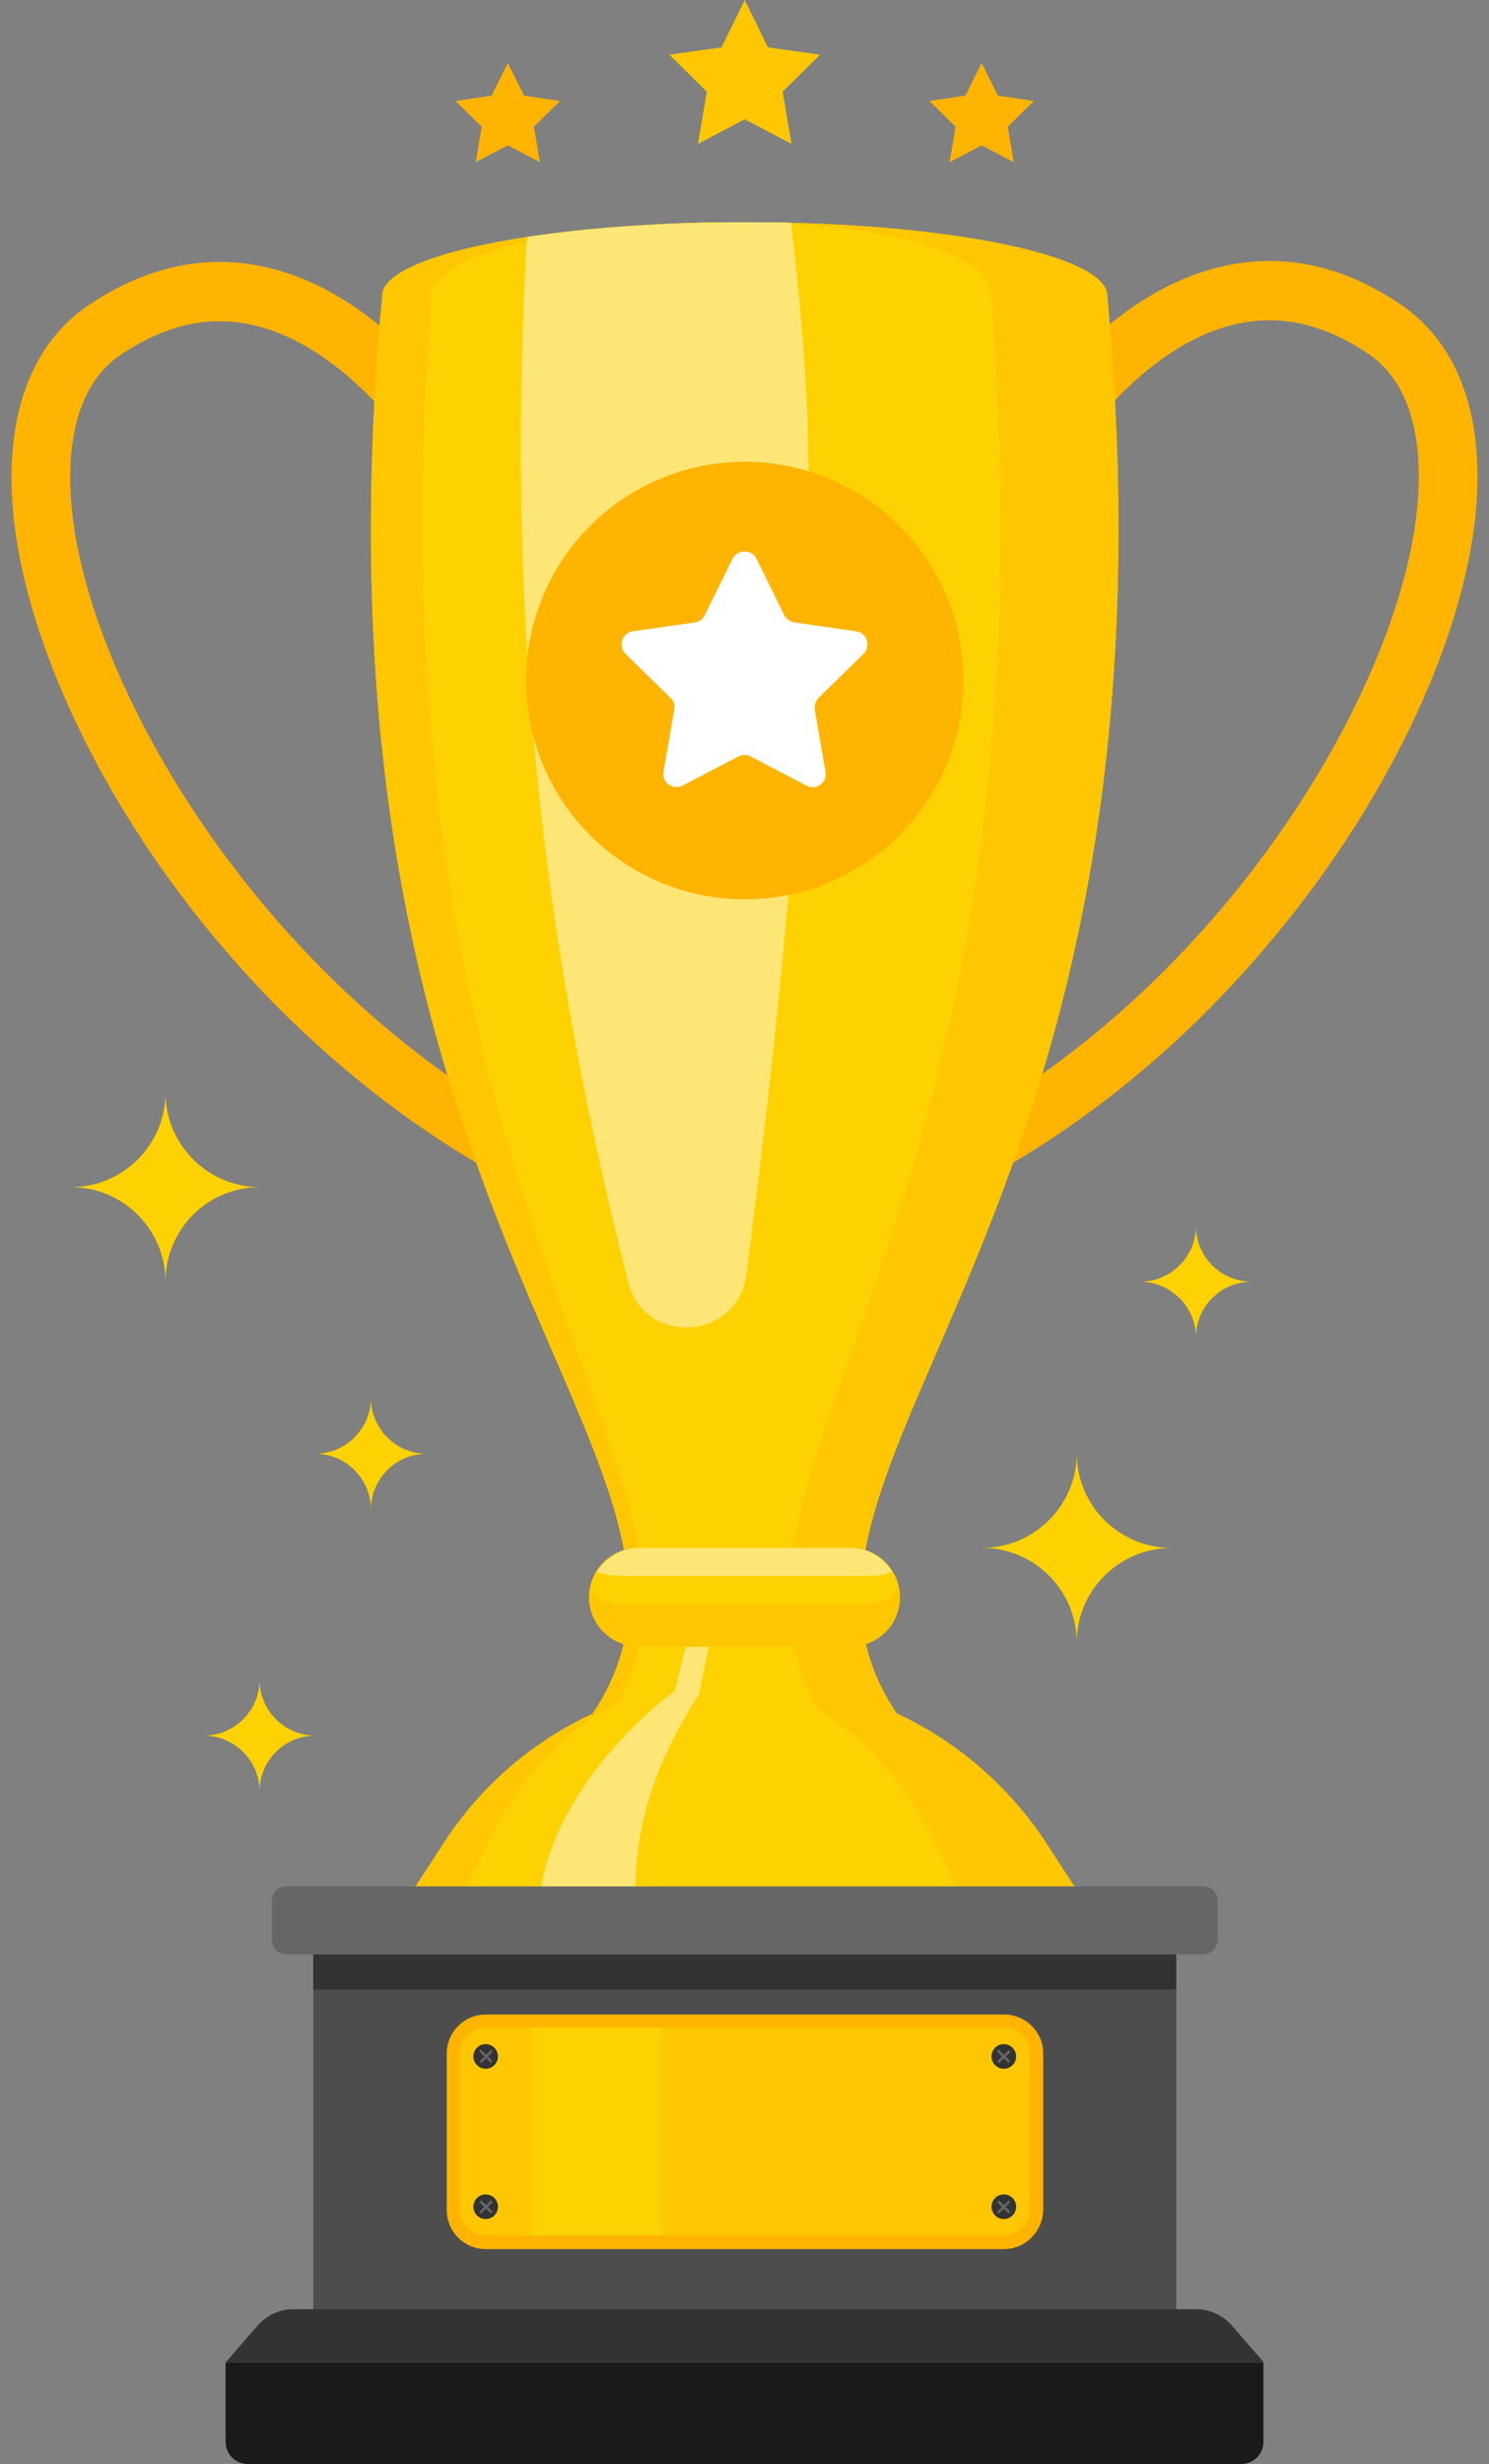 <?xml version="1.0" encoding="UTF-8"?>
<!DOCTYPE svg PUBLIC '-//W3C//DTD SVG 1.0//EN'
          'http://www.w3.org/TR/2001/REC-SVG-20010904/DTD/svg10.dtd'>
<svg height="500.0" preserveAspectRatio="xMidYMid meet" version="1.0" viewBox="98.8 0.0 302.3 500.0" width="302.3" xmlns="http://www.w3.org/2000/svg" xmlns:xlink="http://www.w3.org/1999/xlink" zoomAndPan="magnify"
><rect x="98.8" y="0.0" width="302.3" height="500.0" fill="#808080" stroke="none"/><g
  ><g
    ><g id="change1_1"
      ><path d="M314.6,387.2H185.4c-2.2,0-3.6-2.5-2.3-4.3l5.9-9.1c8.9-13.7,22.2-23.9,37.7-29.1h0 c15.1-5.1,31.5-5.1,46.7,0h0c15.5,5.2,28.7,15.5,37.7,29.1l5.9,9.1C318.2,384.8,316.8,387.2,314.6,387.2z" fill="#FEC701"
      /></g
      ><g id="change2_2"
      ><path d="M267.1,252.6l-3.5-11.5c69.8-21,115.9-91.2,122.4-133.9c1.5-9.8,2.3-27.5-9.4-35.4 c-9.1-6.1-17.9-8.1-27-6c-20.9,4.8-35.6,29.8-35.7,30l-10.4-6c0.7-1.2,17.3-29.7,43.3-35.7c12.3-2.9,24.6-0.3,36.4,7.7 c12.7,8.6,17.9,25.3,14.6,47.1c-3.9,25.6-19.3,56.4-41.2,82.3C331.7,221,299.9,242.7,267.1,252.6z" fill="#FFB401"
      /></g
      ><g id="change2_3"
      ><path d="M232.9,252.6c-32.8-9.9-64.6-31.6-89.6-61.2c-21.9-25.9-37.3-56.7-41.2-82.3 c-3.3-21.8,1.9-38.5,14.6-47.1c11.8-8,24.1-10.6,36.4-7.7c26,6,42.6,34.5,43.3,35.7l-10.4,6c-0.1-0.3-14.8-25.2-35.7-30 c-9.1-2.1-17.9-0.1-27,6c-11.7,7.9-10.9,25.6-9.4,35.4c6.5,42.6,52.6,112.9,122.4,133.9L232.9,252.6z" fill="#FFB401"
      /></g
      ><g id="change1_2"
      ><path d="M323.6,60H176.4c-20.3,217.6,103,246.5,22.4,308.2H250h51.2C220.6,306.5,343.8,277.6,323.6,60z" fill="#FEC701"
      /></g
      ><g id="change1_3"
      ><path d="M271.5,334.1h-43.1c-5.5,0-10-4.5-10-10l0,0c0-5.5,4.5-10,10-10h43.1c5.5,0,10,4.5,10,10l0,0 C281.5,329.7,277,334.1,271.5,334.1z" fill="#FEC701"
      /></g
      ><g id="change1_4"
      ><ellipse cx="250" cy="60" fill="#FEC701" rx="73.6" ry="14.9"
      /></g
      ><g id="change1_5"
      ><path d="M323.6,60H176.4c-20.3,217.6,103,246.5,22.4,308.2H250h51.2C220.6,306.5,343.8,277.6,323.6,60z" fill="#FEC701"
      /></g
      ><g id="change1_6"
      ><path d="M323.6,60c0,7.4-26.6,13.6-61.4,14.7c-4,0.1-8,0.2-12.2,0.2c-17.1,0-32.8-1.2-45.2-3.1 c-17.3-2.7-28.4-7-28.4-11.8c0-4.9,11.6-9.2,29.4-11.9c12.3-1.9,27.6-3,44.2-3c3.2,0,6.3,0,9.4,0.1 C295.6,46.1,323.6,52.4,323.6,60z" fill="#FEC701"
      /></g
      ><g id="change3_1"
      ><path d="M300,60c0-8.2-20.1-14.9-53.4-14.9s-60.2,6.7-60.2,14.9c-16.6,217.6,89.1,250,18.3,308.2h41.9h35.1 C215.7,306.5,316.6,277.6,300,60z" fill="#FED201"
      /></g
      ><g id="change4_1"
      ><path d="M250.3,258.7c-1.8,13.4-20.7,14.5-24,1.4c-11.3-45.1-23.7-106.4-21.5-188.3c0.2-7.7,0.5-15.6,1-23.7 c12.3-1.9,27.6-3,44.2-3c3.2,0,6.3,0,9.4,0.1c1.2,9.8,2.1,19.7,2.8,29.6C265.6,126.6,257.4,204.7,250.3,258.7z" fill="#FEE676"
      /></g
      ><g
      ><g id="change2_4"
        ><path d="M201.9 12.8L205.2 19.4 212.5 20.5 207.2 25.7 208.4 32.9 201.9 29.5 195.4 32.9 196.6 25.7 191.3 20.5 198.6 19.4z" fill="#FFB401"
        /></g
        ><g id="change1_8"
        ><path d="M250 0L254.7 9.6 265.3 11.1 257.7 18.6 259.5 29.2 250 24.2 240.5 29.2 242.3 18.6 234.7 11.1 245.3 9.6z" fill="#FEC701"
        /></g
        ><g id="change2_5"
        ><path d="M298.1 12.8L301.4 19.4 308.7 20.5 303.4 25.7 304.6 32.9 298.1 29.5 291.6 32.9 292.8 25.7 287.5 20.5 294.8 19.4z" fill="#FFB401"
        /></g
      ></g
      ><g id="change3_2"
      ><path d="M291.3,387.2h-96.1c-1.7,0-2.7-2.5-1.7-4.3l4.4-9.1c6.7-13.6,16.5-23.9,28-29.1c3.4-1.5,6.8-2.6,10.3-3.2 c1.7-0.3,3.4-0.5,5.1-0.5c0.6-0.1,1.3-0.1,1.9-0.1c5.9,0,11.7,1.3,17.4,3.8c5.7,2.6,11.1,6.5,15.8,11.4 c4.7,4.9,8.9,10.9,12.2,17.7l4.4,9.1C293.9,384.8,293,387.2,291.3,387.2z" fill="#FED201"
      /></g
      ><g id="change1_7"
      ><path d="M271.5,334.1h-43.1c-5.5,0-10-4.5-10-10l0,0c0-5.5,4.5-10,10-10h43.1c5.5,0,10,4.5,10,10l0,0 C281.5,329.7,277,334.1,271.5,334.1z" fill="#FEC701"
      /></g
      ><g id="change3_3"
      ><path d="M271.5,314.2h-43.1c-4.6,0-8.4,3.1-9.6,7.4c1.2,4.2,5,3.9,9.6,3.9h43.1c4.6,0,8.4,0.3,9.6-3.9 C280,317.3,276.1,314.2,271.5,314.2z" fill="#FED201"
      /></g
      ><g id="change4_2"
      ><path d="M220,318.9c1.8,1,4.9,0.9,8.4,0.9h43.1c3.6,0,6.7,0.1,8.4-0.9c-1.8-2.8-4.9-4.8-8.4-4.8h-43.1 C224.9,314.2,221.8,316.1,220,318.9z" fill="#FEE676"
      /></g
      ><g id="change4_3"
      ><path d="M242.7,334.1l-1.4,6.8l-0.6,2.9c-9.5,14.7-13.8,29.1-12.7,43.4h-19.9c1.8-25.5,27.7-44.1,27.7-44.1 l0.4-1.6l1.8-7.3H242.7z" fill="#FEE676"
      /></g
    ></g
    ><g
    ><g id="change2_1"
      ><circle cx="250" cy="138.1" fill="#FFB401" r="44.4"
      /></g
      ><g id="change5_1"
      ><path d="M252.4,113.4l5.6,11.4c0.4,0.8,1.2,1.3,2,1.5l12.6,1.8c2.2,0.3,3.1,3,1.5,4.6l-9.1,8.9 c-0.6,0.6-0.9,1.5-0.8,2.4l2.2,12.6c0.4,2.2-1.9,3.9-3.9,2.8l-11.3-5.9c-0.8-0.4-1.7-0.4-2.5,0l-11.3,5.9c-2,1-4.3-0.6-3.9-2.8 l2.2-12.6c0.2-0.9-0.1-1.8-0.8-2.4l-9.1-8.9c-1.6-1.6-0.7-4.3,1.5-4.6l12.6-1.8c0.9-0.1,1.6-0.7,2-1.5l5.6-11.4 C248.6,111.4,251.4,111.4,252.4,113.4z" fill="#FFF"
      /></g
    ></g
    ><g id="change3_4"
    ><path d="M317.4,333.3L317.4,333.3c0-10.6-8.6-19.2-19.2-19.2v0c10.6,0,19.2-8.6,19.2-19.2h0 c0,10.6,8.6,19.2,19.2,19.2v0C326,314.2,317.4,322.7,317.4,333.3z" fill="#FED201"
    /></g
    ><g id="change3_5"
    ><path d="M132.4,260.1L132.4,260.1c0-10.6-8.6-19.2-19.2-19.2v0c10.6,0,19.2-8.6,19.2-19.2h0 c0,10.6,8.6,19.2,19.2,19.2v0C140.9,240.9,132.4,249.5,132.4,260.1z" fill="#FED201"
    /></g
    ><g id="change3_6"
    ><path d="M174.1,306.3L174.1,306.3c0-6.2-5.1-11.3-11.3-11.3v0c6.2,0,11.3-5.1,11.3-11.3h0c0,6.2,5.1,11.3,11.3,11.3 v0C179.2,295,174.1,300.1,174.1,306.3z" fill="#FED201"
    /></g
    ><g id="change3_7"
    ><path d="M151.5,363.5L151.5,363.5c0-6.2-5.1-11.3-11.3-11.3v0c6.2,0,11.3-5.1,11.3-11.3h0c0,6.2,5.1,11.3,11.3,11.3 v0C156.6,352.2,151.5,357.2,151.5,363.5z" fill="#FED201"
    /></g
    ><g id="change3_8"
    ><path d="M341.6,271.4L341.6,271.4c0-6.2-5.1-11.3-11.3-11.3v0c6.2,0,11.3-5.1,11.3-11.3h0c0,6.2,5.1,11.3,11.3,11.3 v0C346.6,260.1,341.6,265.2,341.6,271.4z" fill="#FED201"
    /></g
    ><g
    ><g
      ><g
        ><g id="change6_1"
          ><path d="M162.4 387.7H337.6V477.6H162.4z" fill="#4D4D4D"
          /></g
          ><g id="change2_6"
          ><path d="M302.6,456.4H197.4c-4.3,0-7.9-3.5-7.9-7.9v-31.8c0-4.3,3.5-7.9,7.9-7.9h105.3c4.3,0,7.9,3.5,7.9,7.9 v31.8C310.5,452.8,307,456.4,302.6,456.4z" fill="#FFB401"
          /></g
          ><g id="change1_9"
          ><path d="M192.2,448.4v-31.8c0-2.8,2.3-5.2,5.2-5.2h105.3c2.8,0,5.2,2.3,5.2,5.2v31.8c0,2.8-2.3,5.2-5.2,5.2 H197.4C194.5,453.6,192.2,451.3,192.2,448.4z" fill="#FEC701"
          /></g
          ><g id="change7_5"
          ><path d="M162.4 389.9H337.6V403.7H162.4z" fill="#333"
          /></g
          ><g id="change3_9"
          ><path d="M233 453.6L206.7 453.6 206.7 411.5 233 411.5 233 453.6z" fill="#FED201"
          /></g
          ><g id="change8_5"
          ><path d="M346,385.7v8c0,1.6-1.3,2.9-2.9,2.9H156.9c-1.6,0-2.9-1.3-2.9-2.9v-8c0-1.6,1.3-2.9,2.9-2.9h186.2 C344.7,382.8,346,384.1,346,385.7z" fill="#666"
          /></g
          ><g id="change9_1"
          ><path d="M144.6,479.4v16.1c0,2.5,2,4.5,4.5,4.5h201.7c2.5,0,4.5-2,4.5-4.5v-16.1H144.6z" fill="#1A1A1A"
          /></g
          ><g id="change7_6"
          ><path d="M151.2,471.8l-6.6,7.6h210.8l-6.6-7.6c-1.8-2-4.4-3.2-7.1-3.2H158.3C155.6,468.6,153,469.8,151.2,471.8z" fill="#333"
          /></g
          ><g
          ><g
            ><g
              ><g id="change7_2"
                ><circle cx="302.6" cy="417.3" fill="#333" r="2.5"
                /></g
                ><g
                ><g id="change8_3"
                  ><path d="M302.3 415.6H302.8V418.9H302.3z" fill="#666" transform="rotate(-45.001 302.56 417.291)"
                  /></g
                  ><g id="change8_1"
                  ><path d="M300.9 417.1H304.2V417.6H300.9z" fill="#666" transform="rotate(-45.001 302.56 417.291)"
                  /></g
                ></g
              ></g
              ><g
              ><g id="change7_1"
                ><circle cx="302.6" cy="447.8" fill="#333" r="2.5"
                /></g
                ><g fill="#666" id="change8_2"
                ><path d="M302.3 446.2H302.8V449.5H302.3z" transform="rotate(-45.001 302.56 447.817)"
                  /><path d="M300.9 447.6H304.2V448.1H300.9z" transform="rotate(-45.001 302.56 447.817)"
                /></g
              ></g
            ></g
            ><g
            ><g
              ><g id="change7_3"
                ><circle cx="197.4" cy="417.3" fill="#333" r="2.5"
                /></g
                ><g fill="#666" id="change8_4"
                ><path d="M197.2 415.6H197.7V418.9H197.2z" transform="rotate(-45.001 197.434 417.29)"
                  /><path d="M195.8 417.1H199.1V417.6H195.8z" transform="rotate(-45.001 197.434 417.29)"
                /></g
              ></g
              ><g
              ><g id="change7_4"
                ><circle cx="197.4" cy="447.8" fill="#333" r="2.5"
                /></g
                ><g fill="#666" id="change8_6"
                ><path d="M197.2 446.2H197.7V449.5H197.2z" transform="rotate(-45.001 197.433 447.816)"
                  /><path d="M195.8 447.6H199.1V448.1H195.8z" transform="rotate(-45.001 197.433 447.816)"
                /></g
              ></g
            ></g
          ></g
        ></g
      ></g
    ></g
  ></g
></svg
>
